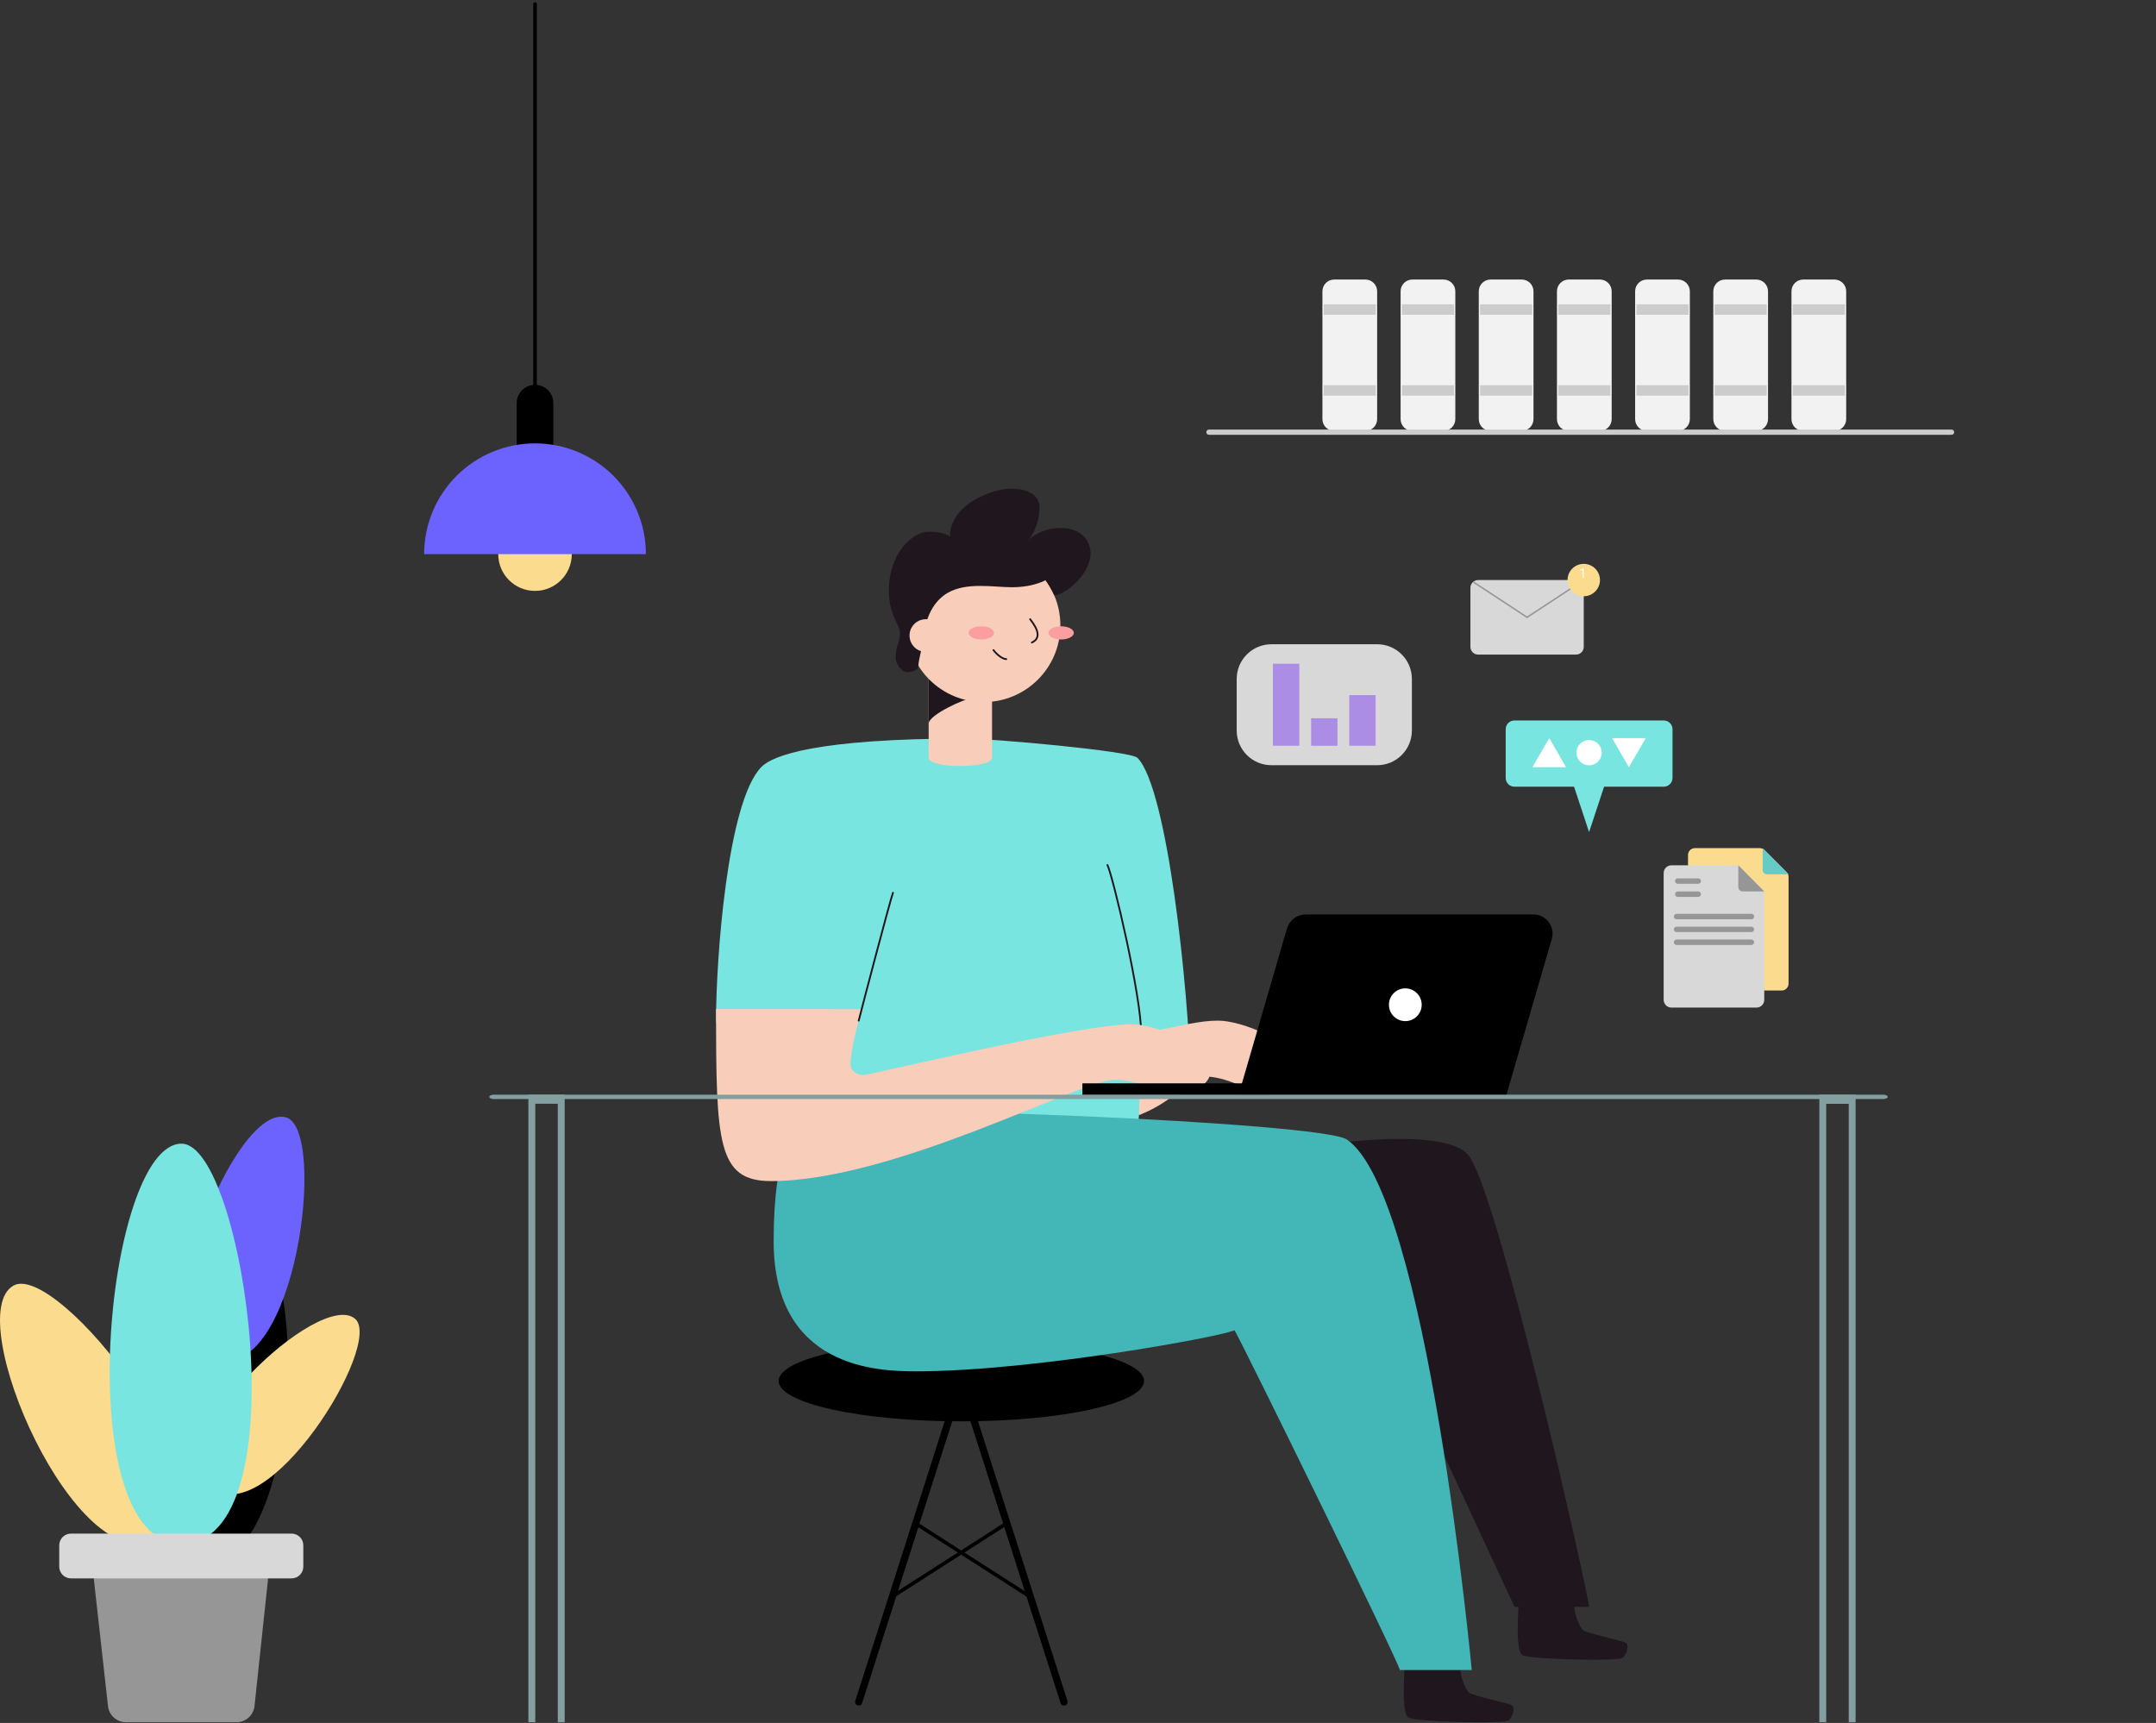 <svg width="1200" height="959" viewBox="0 0 1200 959" fill="none" xmlns="http://www.w3.org/2000/svg">
<rect x="0" y="0" width="1200" height="959" fill="#333333" stroke="none"/>
<g clip-path="url(#clip0)">
<path d="M535.073 791.122C591.241 791.122 636.773 781.065 636.773 768.658C636.773 756.252 591.241 746.195 535.073 746.195C478.906 746.195 433.373 756.252 433.373 768.658C433.373 781.065 478.906 791.122 535.073 791.122Z" fill="black"/>
<path d="M535.074 768.658L477.947 947.321" stroke="black" stroke-width="4" stroke-miterlimit="10" stroke-linecap="round"/>
<path d="M535.073 768.658L592.2 947.321" stroke="black" stroke-width="4" stroke-miterlimit="10" stroke-linecap="round"/>
<path d="M496.704 888.658L560.39 847.853" stroke="black" stroke-width="2" stroke-miterlimit="10" stroke-linecap="round"/>
<path d="M509.499 847.853L573.201 888.658" stroke="black" stroke-width="2" stroke-miterlimit="10" stroke-linecap="round"/>
<path d="M635.162 575.261C634.904 583.184 635.017 610.929 633.712 622.797" stroke="#1F161E" stroke-miterlimit="10" stroke-linecap="round"/>
<path d="M307.984 224.377C307.984 218.747 303.417 214.184 297.784 214.184C292.15 214.184 287.583 218.747 287.583 224.377V259.562C287.583 265.191 292.15 269.755 297.784 269.755C303.417 269.755 307.984 265.191 307.984 259.562V224.377Z" fill="black"/>
<path d="M297.784 328.901C309.087 328.901 318.25 319.745 318.25 308.451C318.25 297.156 309.087 288 297.784 288C286.481 288 277.318 297.156 277.318 308.451C277.318 319.745 286.481 328.901 297.784 328.901Z" fill="#FBDC8E"/>
<path d="M981.984 551.332H991.653C992.669 551.328 993.642 550.923 994.36 550.205C995.078 549.487 995.484 548.515 995.488 547.5V488.112C995.489 487.609 995.39 487.11 995.197 486.646C995.003 486.181 994.718 485.76 994.36 485.406L982.145 473.2C981.79 472.844 981.369 472.56 980.904 472.367C980.439 472.173 979.941 472.074 979.438 472.073H943.357C942.341 472.077 941.368 472.483 940.649 473.2C939.931 473.918 939.526 474.891 939.521 475.906V481.638" fill="#FBDC8E"/>
<path d="M141.906 693.039C172.524 698.836 167.061 881.444 108.291 870.397C52.791 859.866 104.552 685.937 141.906 693.039Z" fill="black"/>
<path d="M7.477 715.583C31.843 701.799 133.833 830.043 87.181 856.42C43.107 881.444 -22.19 732.394 7.477 715.583Z" fill="#FBDC8E"/>
<path d="M131.641 958.609H70.115C67.637 958.609 65.246 957.695 63.4 956.043C61.553 954.391 60.381 952.117 60.108 949.656L52.34 879.962C52.172 878.549 52.305 877.116 52.731 875.757C53.157 874.399 53.866 873.146 54.811 872.081C55.757 871.016 56.917 870.163 58.216 869.579C59.515 868.995 60.923 868.692 62.347 868.69H139.086C140.499 868.691 141.896 868.989 143.187 869.565C144.477 870.141 145.632 870.982 146.575 872.033C147.519 873.084 148.231 874.321 148.665 875.665C149.099 877.009 149.245 878.429 149.093 879.834L141.664 949.527C141.417 952.013 140.254 954.319 138.402 955.997C136.55 957.675 134.141 958.606 131.641 958.609Z" fill="#969696"/>
<path d="M159.197 621.928C182.515 628.691 164.644 769.641 119.99 756.662C77.834 744.423 130.819 613.683 159.197 621.928Z" fill="#6C63FF"/>
<path d="M197.647 734.069C213.762 747.95 148.207 854.133 117.234 827.467C87.986 802.394 177.971 717.193 197.647 734.069Z" fill="#FBDC8E"/>
<path d="M101.039 636.581C135.943 636.581 167.899 859.286 101.039 859.286C37.901 859.286 58.544 636.581 101.039 636.581Z" fill="#78E5E1"/>
<path d="M162.291 853.618H39.497C35.893 853.618 32.971 856.538 32.971 860.14V872.024C32.971 875.625 35.893 878.545 39.497 878.545H162.291C165.896 878.545 168.818 875.625 168.818 872.024V860.14C168.818 856.538 165.896 853.618 162.291 853.618Z" fill="#D8D8D8"/>
<path d="M965.74 481.638H930.288C929.719 481.638 929.156 481.751 928.631 481.968C928.106 482.186 927.629 482.506 927.228 482.908C926.827 483.311 926.509 483.788 926.293 484.314C926.077 484.839 925.967 485.402 925.969 485.97V556.501C925.969 557.647 926.423 558.747 927.233 559.558C928.042 560.37 929.141 560.829 930.288 560.833H977.649C978.796 560.829 979.894 560.37 980.704 559.558C981.513 558.747 981.968 557.647 981.967 556.501V497.886C981.97 497.319 981.86 496.756 981.644 496.231C981.428 495.706 981.111 495.229 980.711 494.827L968.786 482.911C967.979 482.1 966.884 481.643 965.74 481.638Z" fill="#D8D8D8"/>
<path d="M981.983 496.195H969.946C969.304 496.195 968.69 495.941 968.236 495.488C967.783 495.035 967.528 494.421 967.528 493.78V481.638" fill="#969696"/>
<path d="M995.536 486.646H983.499C982.855 486.642 982.238 486.385 981.783 485.93C981.327 485.474 981.07 484.858 981.065 484.215V472.073" fill="#64CCC4"/>
<path d="M926.017 401.011H842.93C840.233 401.011 838.047 403.195 838.047 405.89V433.007C838.047 435.702 840.233 437.887 842.93 437.887H926.017C928.714 437.887 930.9 435.702 930.9 433.007V405.89C930.9 403.195 928.714 401.011 926.017 401.011Z" fill="#78E5E1"/>
<path d="M884.457 463.168L895.641 429.32H873.273L884.457 463.168Z" fill="#78E5E1"/>
<path d="M862.3 410.833L852.921 427.049H871.662L862.3 410.833Z" fill="white"/>
<path d="M906.631 427.049L916.01 410.833H897.252L906.631 427.049Z" fill="white"/>
<path d="M884.457 425.986C888.346 425.986 891.499 422.836 891.499 418.949C891.499 415.063 888.346 411.912 884.457 411.912C880.568 411.912 877.415 415.063 877.415 418.949C877.415 422.836 880.568 425.986 884.457 425.986Z" fill="white"/>
<path d="M877.222 322.863H822.689C820.331 322.863 818.419 324.773 818.419 327.13V360.077C818.419 362.434 820.331 364.344 822.689 364.344H877.222C879.58 364.344 881.492 362.434 881.492 360.077V327.13C881.492 324.773 879.58 322.863 877.222 322.863Z" fill="#D8D8D8"/>
<path d="M820.401 324.167L849.956 343.603" stroke="#969696" stroke-width="0.82" stroke-linecap="round" stroke-linejoin="round"/>
<path d="M881.492 322.863L849.955 343.603" stroke="#969696" stroke-width="0.82" stroke-linecap="round" stroke-linejoin="round"/>
<path d="M881.492 331.88C886.476 331.88 890.516 327.843 890.516 322.863C890.516 317.882 886.476 313.845 881.492 313.845C876.508 313.845 872.468 317.882 872.468 322.863C872.468 327.843 876.508 331.88 881.492 331.88Z" fill="#FBDC8E"/>
<path d="M881.48 321.586H880.817V317.191L879.488 317.679V317.08L881.377 316.371H881.48V321.586Z" fill="white"/>
<path d="M945.226 488.917H933.817C932.98 488.917 932.302 489.595 932.302 490.431C932.302 491.267 932.98 491.944 933.817 491.944H945.226C946.062 491.944 946.741 491.267 946.741 490.431C946.741 489.595 946.062 488.917 945.226 488.917Z" fill="#969696"/>
<path d="M945.226 496.196H933.817C932.98 496.196 932.302 496.873 932.302 497.709C932.302 498.545 932.98 499.223 933.817 499.223H945.226C946.062 499.223 946.741 498.545 946.741 497.709C946.741 496.873 946.062 496.196 945.226 496.196Z" fill="#969696"/>
<path d="M974.813 508.643H933.156C932.32 508.643 931.642 509.321 931.642 510.157C931.642 510.993 932.32 511.67 933.156 511.67H974.813C975.65 511.67 976.328 510.993 976.328 510.157C976.328 509.321 975.65 508.643 974.813 508.643Z" fill="#969696"/>
<path d="M974.813 515.793H933.156C932.32 515.793 931.642 516.47 931.642 517.306C931.642 518.142 932.32 518.82 933.156 518.82H974.813C975.65 518.82 976.328 518.142 976.328 517.306C976.328 516.47 975.65 515.793 974.813 515.793Z" fill="#969696"/>
<path d="M974.813 522.943H933.156C932.32 522.943 931.642 523.62 931.642 524.456C931.642 525.292 932.32 525.97 933.156 525.97H974.813C975.65 525.97 976.328 525.292 976.328 524.456C976.328 523.62 975.65 522.943 974.813 522.943Z" fill="#969696"/>
<path d="M766.498 358.595H707.663C696.983 358.595 688.325 367.247 688.325 377.919V406.598C688.325 417.27 696.983 425.922 707.663 425.922H766.498C777.178 425.922 785.835 417.27 785.835 406.598V377.919C785.835 367.247 777.178 358.595 766.498 358.595Z" fill="#D8D8D8"/>
<path d="M723.164 369.433H708.5V415.085H723.164V369.433Z" fill="#AB8DE5"/>
<path d="M744.42 399.803H729.756V415.101H744.42V399.803Z" fill="#AB8DE5"/>
<path d="M765.659 386.921H750.995V415.085H765.659V386.921Z" fill="#AB8DE5"/>
<path d="M297.784 246.792C289.68 246.79 281.654 248.383 274.166 251.481C266.678 254.579 259.874 259.12 254.143 264.846C248.411 270.571 243.865 277.369 240.763 284.851C237.661 292.333 236.064 300.352 236.064 308.451H359.503C359.503 300.352 357.907 292.333 354.805 284.851C351.703 277.369 347.157 270.571 341.425 264.846C335.694 259.12 328.89 254.579 321.402 251.481C313.914 248.383 305.888 246.79 297.784 246.792Z" fill="#6C63FF"/>
<path d="M297.784 225.923V2.22" stroke="black" stroke-width="2" stroke-linecap="round" stroke-linejoin="round"/>
<path d="M781.871 926.017C781.871 929.833 779.631 953.907 784.094 956.13C788.558 958.352 837.628 959.704 839.851 957.466C842.075 955.228 843.413 950.558 841.463 949.221C839.513 947.885 820.514 944.101 817.935 942.313C815.357 940.526 811.796 931.041 813.101 926.017" fill="#1F161E"/>
<path d="M635.162 611.316L662.783 601.413C661.591 551.058 649.811 438.547 633.084 421.816C629.152 417.903 551.382 411.075 537.507 411.075C454.71 411.075 430.151 420.511 423.914 426.759C404.577 446.083 398.55 535.616 398.55 566.968C398.55 598.321 487.181 614.585 487.181 614.585L591.073 621.718C591.073 621.718 613.859 624.069 633.567 625.229C634.002 619.19 635.162 611.316 635.162 611.316Z" fill="#78E5E1"/>
<path d="M717.46 640.511C725.018 638.272 800.177 626.018 816.549 642.121C832.922 658.224 884.457 889.093 884.457 894.407H842.961L786.947 773.94" fill="#1F161E"/>
<path d="M443.816 619.979C441.93 629.4 430.602 639.512 430.602 690.833C430.602 761.799 488.776 763.296 509.66 763.296C574.732 763.296 680.009 743.972 687.116 740.43C691.838 748.32 778.744 925.614 779.147 929.576H819.16C819.16 929.576 794.359 664.327 749.609 634.247C735.073 624.585 477.189 614.247 443.816 619.979Z" fill="#43B6B8"/>
<path d="M678.125 568.095C667.618 568.095 658.948 570.591 635.163 575.261L633.922 620.736C656.483 611.654 661.72 599.029 668.262 599.029C684.603 599.029 693.144 607.451 702.796 607.451C709.532 607.451 721.651 602.169 721.651 594.987C721.651 579.947 691.145 568.095 678.125 568.095Z" fill="#F8CDBA"/>
<path d="M845.315 891.218C845.315 895.051 843.075 919.109 847.539 921.347C852.003 923.585 901.072 924.906 903.296 922.684C905.52 920.461 906.857 915.775 904.907 914.439C902.957 913.102 883.958 909.302 881.38 907.515C878.801 905.727 875.24 896.243 876.545 891.218" fill="#1F161E"/>
<path d="M552.155 421.783C552.155 427.854 516.88 428.031 516.88 421.783V372.412H552.155V421.783Z" fill="#F8CDBA"/>
<path d="M540.665 388.692C537.442 388.692 516.88 397.774 516.88 402.846V376.051C522.004 376.051 540.665 388.692 540.665 388.692Z" fill="#1F161E"/>
<path d="M547.482 390.785C571.067 390.785 590.186 371.68 590.186 348.112C590.186 324.545 571.067 305.439 547.482 305.439C523.898 305.439 504.778 324.545 504.778 348.112C504.778 371.68 523.898 390.785 547.482 390.785Z" fill="#F8CDBA"/>
<path d="M591.555 314.618C586.269 323.008 575.215 326.856 563.242 326.856C553.041 326.856 538.183 323.893 527.612 329.916C521.891 333.136 515.332 340.463 514.011 355.133C514.011 357.645 511.159 367.388 511.159 370.528C511.159 372.669 508.742 374.07 504.713 374.07C502.634 374.07 498.525 370.705 498.525 365.568C498.525 359.626 500.894 357.516 500.894 352.476C500.894 347.436 494.722 342.589 494.722 328.579C494.722 308.402 507.613 295.971 516.734 295.971C525.05 295.971 527.66 297.903 528.708 298.724C528.708 280.383 552.88 272.009 562.468 272.009C573.426 272.009 578.583 276.502 578.583 282.219C578.583 291.333 574.232 299.079 572.024 300.818C577.021 296.326 583.512 293.852 590.234 293.877C602.787 293.877 607.009 302.122 607.009 307.758C607.009 320.013 592.296 331.365 586.817 331.365C585.439 328.451 583.822 325.656 581.983 323.008" fill="#1F161E"/>
<path d="M515.333 362.846C520.362 362.846 524.438 358.773 524.438 353.748C524.438 348.724 520.362 344.65 515.333 344.65C510.305 344.65 506.229 348.724 506.229 353.748C506.229 358.773 510.305 362.846 515.333 362.846Z" fill="#F8CDBA"/>
<path d="M590.605 355.938C594.503 355.938 597.663 354.295 597.663 352.267C597.663 350.239 594.503 348.595 590.605 348.595C586.707 348.595 583.547 350.239 583.547 352.267C583.547 354.295 586.707 355.938 590.605 355.938Z" fill="#FA9E9F"/>
<path d="M546.209 355.938C550.107 355.938 553.267 354.295 553.267 352.267C553.267 350.239 550.107 348.595 546.209 348.595C542.31 348.595 539.15 350.239 539.15 352.267C539.15 354.295 542.31 355.938 546.209 355.938Z" fill="#FA9E9F"/>
<path d="M573.362 344.65C574.684 346.534 581.42 354.441 574.313 357.645" stroke="#1F161E" stroke-miterlimit="10" stroke-linecap="round"/>
<path d="M560.084 366.872C557.957 366.872 554.685 364.231 552.961 361.864" stroke="#1F161E" stroke-miterlimit="10" stroke-linecap="round"/>
<path d="M616.389 481.477C619.612 488.321 635.162 554.343 635.162 575.261" stroke="#1F161E" stroke-miterlimit="10" stroke-linecap="round"/>
<path d="M398.55 561.654C398.55 635.873 399.243 657.403 429.055 657.403C497.768 657.403 601.644 601.042 620.16 601.042C636.516 601.042 645.057 609.48 654.71 609.48C661.43 609.48 673.548 604.182 673.548 597.016C673.548 581.96 643.043 570.108 630.038 570.108C600.758 570.108 483.91 598.321 481.057 598.321C478.205 598.321 473.403 597.081 473.403 592.282C473.403 583.57 479.107 563.442 479.849 561.686L398.55 561.654Z" fill="#F8CDBA"/>
<path d="M497.011 496.92C495.045 502.572 479.72 560.978 477.947 568.095" stroke="#1F161E" stroke-miterlimit="10" stroke-linecap="round"/>
<path d="M838.417 609.528H689.34L716.348 516.711C717.023 514.471 718.404 512.51 720.286 511.12C722.168 509.73 724.45 508.985 726.791 508.997H853.291C854.953 508.971 856.598 509.332 858.095 510.053C859.592 510.774 860.9 511.834 861.914 513.15C862.928 514.465 863.621 515.999 863.937 517.629C864.253 519.26 864.183 520.941 863.734 522.54L838.417 609.528Z" fill="black"/>
<path d="M782.178 568.369C787.215 568.369 791.299 564.289 791.299 559.255C791.299 554.221 787.215 550.141 782.178 550.141C777.14 550.141 773.057 554.221 773.057 559.255C773.057 564.289 777.14 568.369 782.178 568.369Z" fill="white"/>
<path d="M707.05 603.007H602.449V609.528H707.05V603.007Z" fill="black"/>
<path fill-rule="evenodd" clip-rule="evenodd" d="M272.339 610.524C272.339 611.198 273.474 611.744 274.875 611.744H1048.14C1049.55 611.744 1050.68 611.198 1050.68 610.524C1050.68 609.851 1049.55 609.305 1048.14 609.305H274.875C273.474 609.305 272.339 609.851 272.339 610.524Z" fill="#839FA0"/>
<path fill-rule="evenodd" clip-rule="evenodd" d="M1012.62 609.303H1032.81V976.247H1012.62V609.303ZM1016.45 614.395V971.155H1028.98V614.395H1016.45Z" fill="#839FA0"/>
<path fill-rule="evenodd" clip-rule="evenodd" d="M294.089 609.305H314.285V975.03H294.089V609.305ZM297.923 614.381V969.955H310.451V614.381H297.923Z" fill="#839FA0"/>
<path d="M759.973 239.829H742.569C740.838 239.827 739.179 239.138 737.956 237.913C736.732 236.687 736.044 235.026 736.042 233.294V162.133C736.044 160.4 736.732 158.739 737.956 157.514C739.179 156.289 740.838 155.6 742.569 155.598H759.973C761.704 155.6 763.363 156.289 764.586 157.514C765.81 158.739 766.498 160.4 766.5 162.133V233.294C766.498 235.026 765.81 236.687 764.586 237.913C763.363 239.138 761.704 239.827 759.973 239.829Z" fill="#F2F2F2"/>
<path d="M765.775 169.395H736.768V175.204H765.775V169.395Z" fill="#CCCCCC"/>
<path d="M765.775 214.415H736.768V220.224H765.775V214.415Z" fill="#CCCCCC"/>
<path d="M803.484 239.829H786.079C784.349 239.827 782.69 239.138 781.467 237.913C780.243 236.687 779.555 235.026 779.553 233.294V162.133C779.555 160.4 780.243 158.739 781.467 157.514C782.69 156.289 784.349 155.6 786.079 155.598H803.484C805.214 155.6 806.873 156.289 808.097 157.514C809.32 158.739 810.009 160.4 810.011 162.133V233.294C810.009 235.026 809.32 236.687 808.097 237.913C806.873 239.138 805.214 239.827 803.484 239.829Z" fill="#F2F2F2"/>
<path d="M809.286 169.395H780.278V175.204H809.286V169.395Z" fill="#CCCCCC"/>
<path d="M809.286 214.415H780.278V220.224H809.286V214.415Z" fill="#CCCCCC"/>
<path d="M846.997 239.829H829.592C827.862 239.827 826.203 239.138 824.979 237.913C823.756 236.687 823.067 235.026 823.065 233.294V162.133C823.067 160.4 823.756 158.739 824.979 157.514C826.203 156.289 827.862 155.6 829.592 155.598H846.997C848.727 155.6 850.386 156.289 851.61 157.514C852.833 158.739 853.521 160.4 853.523 162.133V233.294C853.521 235.026 852.833 236.687 851.61 237.913C850.386 239.138 848.727 239.827 846.997 239.829Z" fill="#F2F2F2"/>
<path d="M852.798 169.395H823.79V175.204H852.798V169.395Z" fill="#CCCCCC"/>
<path d="M852.798 214.415H823.79V220.224H852.798V214.415Z" fill="#CCCCCC"/>
<path d="M890.508 239.829H873.104C871.373 239.827 869.715 239.138 868.491 237.913C867.267 236.687 866.579 235.026 866.577 233.294V162.133C866.579 160.4 867.267 158.739 868.491 157.514C869.715 156.289 871.373 155.6 873.104 155.598H890.508C892.239 155.6 893.898 156.289 895.121 157.514C896.345 158.739 897.033 160.4 897.035 162.133V233.294C897.033 235.026 896.345 236.687 895.121 237.913C893.898 239.138 892.239 239.827 890.508 239.829Z" fill="#F2F2F2"/>
<path d="M896.309 169.395H867.302V175.204H896.309V169.395Z" fill="#CCCCCC"/>
<path d="M896.309 214.415H867.302V220.224H896.309V214.415Z" fill="#CCCCCC"/>
<path d="M934.019 239.829H916.615C914.884 239.827 913.225 239.138 912.002 237.913C910.778 236.687 910.09 235.026 910.088 233.294V162.133C910.09 160.4 910.778 158.739 912.002 157.514C913.225 156.289 914.884 155.6 916.615 155.598H934.019C935.75 155.6 937.409 156.289 938.632 157.514C939.856 158.739 940.544 160.4 940.546 162.133V233.294C940.544 235.026 939.856 236.687 938.632 237.913C937.409 239.138 935.75 239.827 934.019 239.829Z" fill="#F2F2F2"/>
<path d="M939.82 169.395H910.812V175.204H939.82V169.395Z" fill="#CCCCCC"/>
<path d="M939.82 214.415H910.812V220.224H939.82V214.415Z" fill="#CCCCCC"/>
<path d="M977.53 239.829H960.125C958.395 239.827 956.736 239.138 955.512 237.913C954.289 236.687 953.601 235.026 953.599 233.294V162.133C953.601 160.4 954.289 158.739 955.512 157.514C956.736 156.289 958.395 155.6 960.125 155.598H977.53C979.26 155.6 980.919 156.289 982.143 157.514C983.366 158.739 984.055 160.4 984.057 162.133V233.294C984.055 235.026 983.366 236.687 982.143 237.913C980.919 239.138 979.26 239.827 977.53 239.829Z" fill="#F2F2F2"/>
<path d="M983.332 169.395H954.324V175.204H983.332V169.395Z" fill="#CCCCCC"/>
<path d="M983.332 214.415H954.324V220.224H983.332V214.415Z" fill="#CCCCCC"/>
<path d="M1021.04 239.829H1003.64C1001.91 239.827 1000.25 239.138 999.023 237.913C997.8 236.687 997.111 235.026 997.109 233.294V162.133C997.111 160.4 997.8 158.739 999.023 157.514C1000.25 156.289 1001.91 155.6 1003.64 155.598H1021.04C1022.77 155.6 1024.43 156.289 1025.65 157.514C1026.88 158.739 1027.57 160.4 1027.57 162.133V233.294C1027.57 235.026 1026.88 236.687 1025.65 237.913C1024.43 239.138 1022.77 239.827 1021.04 239.829Z" fill="#F2F2F2"/>
<path d="M1026.84 169.395H997.837V175.204H1026.84V169.395Z" fill="#CCCCCC"/>
<path d="M1026.84 214.415H997.837V220.224H1026.84V214.415Z" fill="#CCCCCC"/>
<path d="M1086.22 242.007H672.864C672.48 242.007 672.111 241.854 671.839 241.582C671.567 241.31 671.414 240.94 671.414 240.555C671.414 240.17 671.567 239.801 671.839 239.528C672.111 239.256 672.48 239.103 672.864 239.103H1086.22C1086.61 239.103 1086.98 239.256 1087.25 239.528C1087.52 239.801 1087.67 240.17 1087.67 240.555C1087.67 240.94 1087.52 241.31 1087.25 241.582C1086.98 241.854 1086.61 242.007 1086.22 242.007Z" fill="#CCCCCC"/>
</g>
<defs>
<clipPath id="clip0">
<rect width="1200" height="958" fill="white" transform="translate(0 0.609)"/>
</clipPath>
</defs>
</svg>
